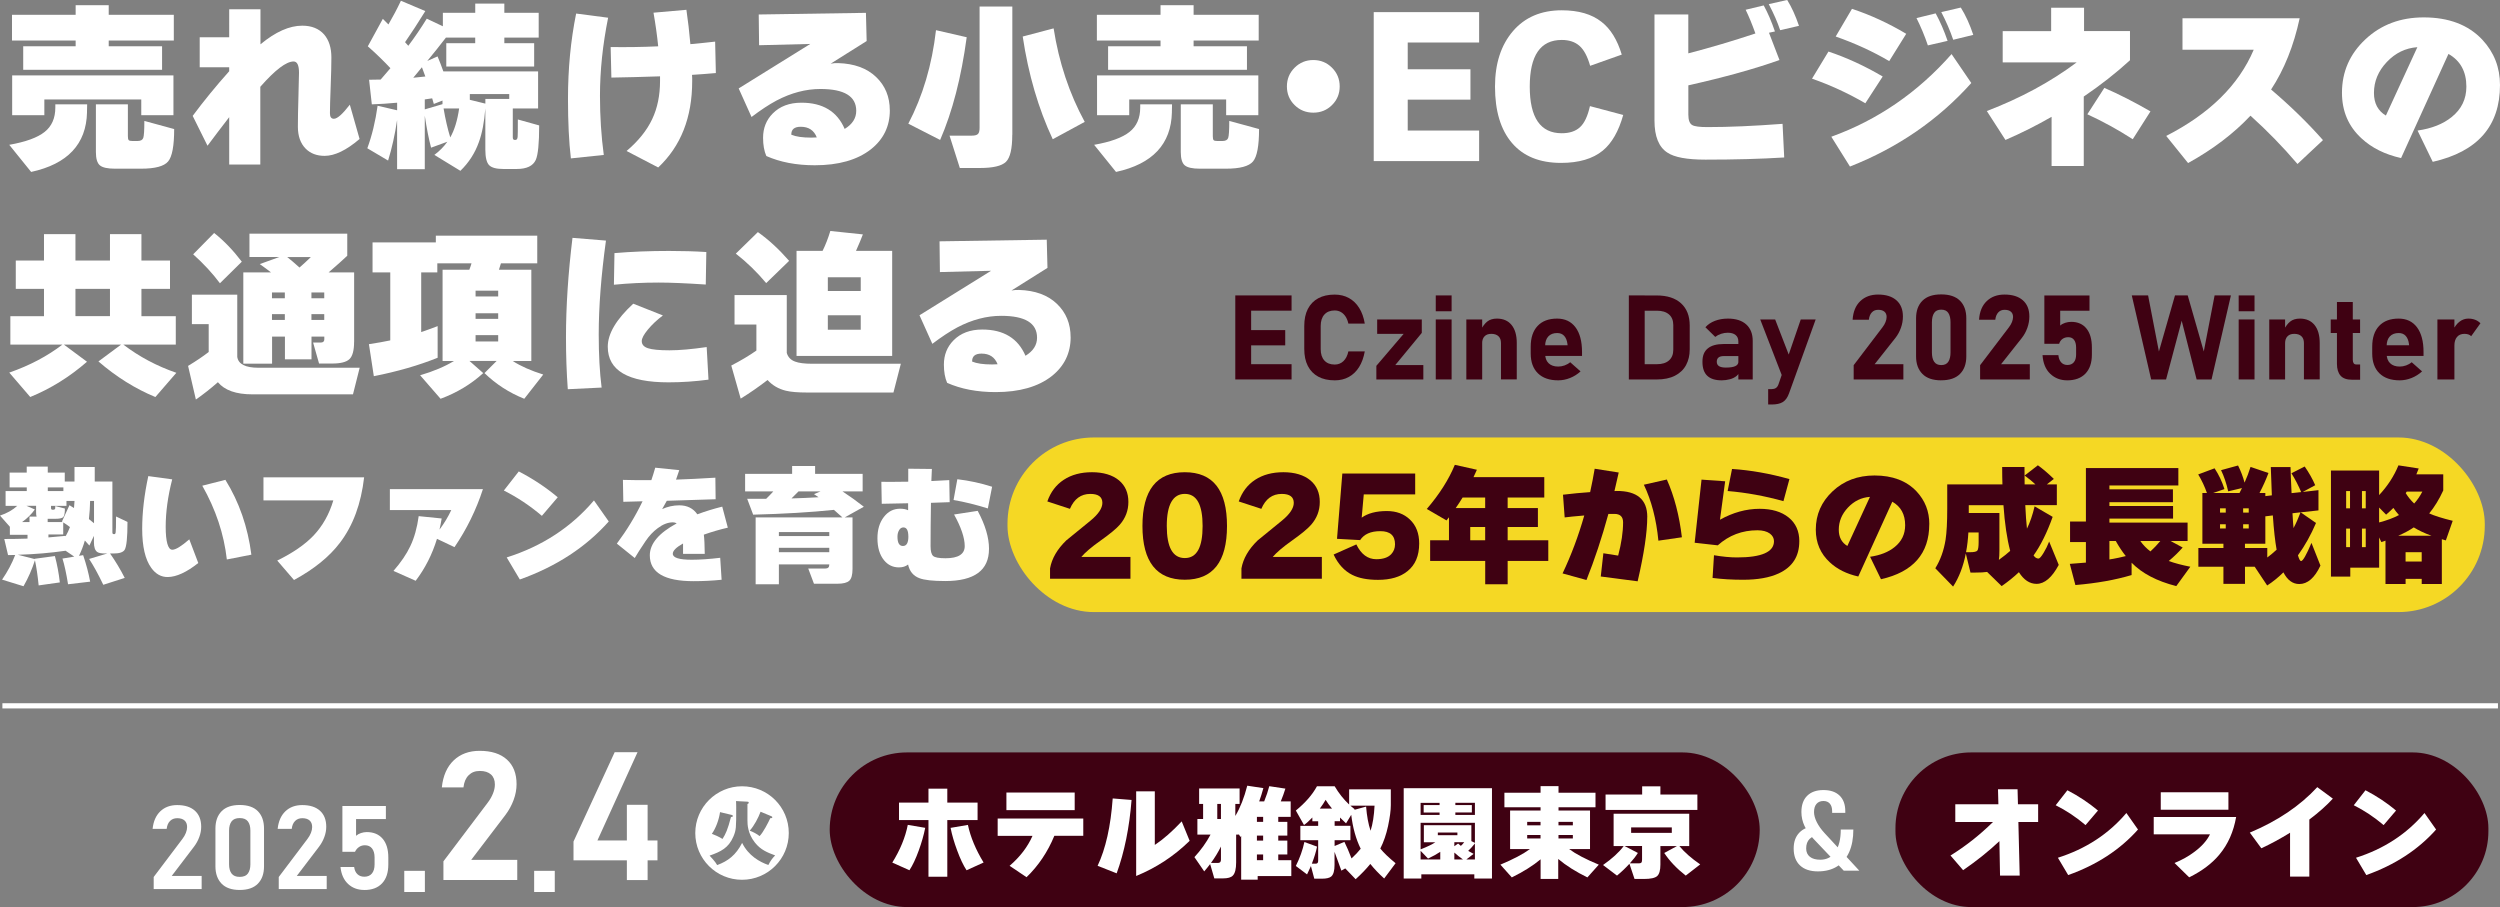 <?xml version="1.0" encoding="UTF-8"?>
<svg id="_レイヤー_1" data-name="レイヤー_1" xmlns="http://www.w3.org/2000/svg" width="760.45" height="275.92" version="1.1" viewBox="0 0 760.45 275.92">
  <rect x="0" y="0" width="760.45" height="275.92" fill="#808080" stroke="none"/>
  <!-- Generator: Adobe Illustrator 29.0.1, SVG Export Plug-In . SVG Version: 2.1.0 Build 192)  -->
  <defs>
    <style>
      .st0 {
        fill: #f5d824;
      }

      .st1 {
        fill: #fff;
      }

      .st2 {
        fill: none;
        stroke: #fff;
        stroke-miterlimit: 10;
        stroke-width: 1.58px;
      }

      .st3 {
        fill: #3f0112;
      }
    </style>
  </defs>
  <g>
    <path class="st1" d="M26.47,34.15c-.22,9.68-5.89,15.73-17,18.15l-6.66-8.25c4.99-.88,8.57-2.18,10.75-3.91,2.18-1.72,3.27-4.2,3.27-7.42v-.99h9.68l-.05,2.42ZM52.87,12.32h-19.8v1.76h16.23v7.15H7.06v-7.15h15.95v-1.76H3.65v-7.81h19.36V1.59h10.06v2.92h19.8v7.81ZM52.76,35.04h-9.79v-4.79H13.49v4.79H3.7v-12.1h49.06v12.1ZM52.98,39.27c0,5.1-.61,8.38-1.84,9.84-1.23,1.47-3.97,2.2-8.22,2.2h-7.98c-2.24,0-3.76-.34-4.56-1.02-.81-.68-1.21-2.03-1.21-4.04v-14.52h9.73v9.68c0,.62.08,1.03.25,1.21.17.18.54.27,1.13.27h1.54c.95,0,1.54-.31,1.76-.94.22-.62.33-2.35.33-5.17l9.08,2.48Z"/>
    <path class="st1" d="M109.36,42.29c-4,3.41-7.54,5.12-10.62,5.12-2.38,0-4.31-.73-5.77-2.2-1.58-1.61-2.36-3.83-2.36-6.65,0-2.24.05-5.32.17-9.24.11-3.92.17-6.33.17-7.21,0-2.27-.55-3.41-1.65-3.41-2.24,0-5.61,2.57-10.12,7.7v23.65h-9.46v-14.41c-2.6,3.37-4.8,6.27-6.6,8.69l-4.51-9.08c3.41-4.58,7.11-9.11,11.11-13.58v-1.21h-8.97v-9.13h8.97V2.81h9.51v10.67c4.55-3.78,8.78-5.67,12.71-5.67,2.86,0,5.08.9,6.66,2.69,1.47,1.72,2.2,4.05,2.2,6.98,0,2.13-.07,5.11-.22,8.94-.15,3.83-.22,6.52-.22,8.06,0,1.1.4,1.65,1.21,1.65,1.03,0,2.64-1.43,4.84-4.29l2.97,10.45Z"/>
    <path class="st1" d="M120.8,36.46c-.66,4.47-1.58,8.6-2.75,12.38l-6.32-3.74c1.43-3.89,2.47-8.2,3.13-12.93l5.94,1.38v-2.31c-2.71.26-5.28.42-7.7.5l-.83-7.48c.73,0,1.91-.02,3.52-.06.88-1.03,1.87-2.18,2.97-3.46-2.13-2.27-4.42-4.49-6.88-6.65l4.57-8.36,1.7,1.71c1.39-2.38,2.66-4.78,3.8-7.21l7.42,3.14c-2.2,3.56-4.25,6.71-6.16,9.46l.99,1.1c1.98-2.64,3.85-5.39,5.61-8.25l4.9,2.31V3.9h9.85V1.1h8.85v2.8h10.45v7.54h-10.45v1.71h9.07v7.09h-26.73v-7.09h8.8v-1.71h-8.91c-1.83,2.38-3.72,4.75-5.67,7.1l3.13-1.38c.66,1.58,1.25,3.1,1.76,4.56h28.82v11.27h-7.7v8.75c0,.55.18.82.55.82h.27c.4,0,.62-.33.66-.99.04-.26.06-2,.06-5.23l6.49,1.81c0,5.46-.35,8.96-1.04,10.5-.84,1.83-2.77,2.75-5.77,2.75h-4.12c-2.09,0-3.52-.38-4.29-1.15s-1.16-2.37-1.16-4.79v-12.48c-.33,4.18-.99,7.61-1.98,10.29-1.17,3.3-3.04,6.2-5.61,8.69l-7.92-4.84c1.58-1.17,2.9-2.51,3.96-4.01l-4.95,1.81c-.7-2.6-1.34-5.85-1.92-9.74v16.28h-8.42v-15.02ZM125.69,23.65c.81-.07,2.04-.2,3.69-.38-.22-.62-.57-1.56-1.04-2.81-.48.59-1.36,1.65-2.64,3.19ZM129.21,30.25v3.02l5.39-1.59v-1.1l-2.64,1.04-.5-1.71c-.51.07-1.26.18-2.25.33ZM134.93,33c.55,3.26,1.23,6.2,2.03,8.8,1.28-2.24,2.18-5.17,2.7-8.8h-4.73ZM142.91,30.36l4.73,1.16v-1.43h7.26v-1.48h-11.99v1.76Z"/>
    <path class="st1" d="M184.98,5.39c-1.65,8.21-2.48,16.13-2.48,23.76,0,6.31.39,12.3,1.16,17.98l-10.01,1.05c-.59-5.02-.88-11.06-.88-18.1,0-9.17.83-17.82,2.48-25.96l9.73,1.27ZM217.76,22.22c-2.46.22-4.88.4-7.26.55,0,.18.02.51.05.99v.94c0,11.04-3.45,19.78-10.34,26.24l-9.62-5.01c3.59-3.04,6.2-6.29,7.81-9.73,1.58-3.34,2.37-7.21,2.37-11.6v-1.38c-5.43.18-10.36.31-14.8.38l-.22-9.29c4.84.07,9.66,0,14.46-.22-.33-3.3-.81-6.71-1.43-10.23l10.01-.88c.48,3.23.88,6.71,1.21,10.45,2.79-.26,5.3-.51,7.53-.77l.22,9.57Z"/>
    <path class="st1" d="M270.67,33.55c0,4.88-1.93,8.84-5.78,11.88-4.14,3.23-9.83,4.84-17.05,4.84-5.61,0-10.52-.94-14.74-2.81-.66-1.5-.99-3.35-.99-5.55,0-2.93.97-5.39,2.92-7.37,2.16-2.2,5.08-3.3,8.75-3.3,6.49,0,10.87,2.66,13.15,7.98,2.35-1.43,3.52-3.26,3.52-5.5,0-4.44-3.63-6.65-10.89-6.65-4.44,0-8.89,1.17-13.37,3.52-2.27,1.21-4.8,2.88-7.59,5l-3.91-8.69,21.78-13.53-15.57.39-.11-9.35,32.61-.5.22,8.58-10.95,6.88c.81-.15,1.58-.2,2.31-.17,4.88.15,8.71,1.55,11.5,4.21,2.79,2.66,4.18,6.04,4.18,10.15ZM248.45,41.8c-.84-2.16-2.47-3.24-4.89-3.24-1.94,0-2.9.81-2.86,2.42,1.39.59,3.41.88,6.05.88.81,0,1.38-.02,1.71-.06Z"/>
    <path class="st1" d="M294.05,11.33c-1.65,12.25-4.35,22.66-8.08,31.24l-9.68-4.95c4.4-8.4,7.21-17.88,8.42-28.44l9.35,2.15ZM307.91,41.03c0,4.22-.64,6.95-1.92,8.2-1.28,1.25-3.92,1.87-7.92,1.87h-6.11l-3.13-9.84h6.77c.92,0,1.54-.17,1.87-.5s.5-.95.5-1.87V1.98h9.96v39.05ZM329.96,37.07l-9.74,5.28c-4.36-9.31-7.41-19.73-9.13-31.24l9.4-2.48c1.61,10.34,4.77,19.82,9.46,28.44Z"/>
    <path class="st1" d="M356.47,34.15c-.22,9.68-5.88,15.73-17,18.15l-6.66-8.25c4.99-.88,8.57-2.18,10.75-3.91,2.18-1.72,3.27-4.2,3.27-7.42v-.99h9.68l-.05,2.42ZM382.87,12.32h-19.8v1.76h16.23v7.15h-42.24v-7.15h15.95v-1.76h-19.36v-7.81h19.36V1.59h10.06v2.92h19.8v7.81ZM382.76,35.04h-9.79v-4.79h-29.48v4.79h-9.79v-12.1h49.06v12.1ZM382.98,39.27c0,5.1-.61,8.38-1.84,9.84-1.23,1.47-3.97,2.2-8.22,2.2h-7.97c-2.24,0-3.76-.34-4.57-1.02-.81-.68-1.21-2.03-1.21-4.04v-14.52h9.74v9.68c0,.62.08,1.03.25,1.21.16.18.54.27,1.13.27h1.54c.95,0,1.54-.31,1.76-.94.22-.62.33-2.35.33-5.17l9.08,2.48Z"/>
    <path class="st1" d="M407.51,26.29c0,2.24-.78,4.12-2.34,5.67s-3.46,2.31-5.69,2.31-4.13-.77-5.69-2.31c-1.56-1.54-2.34-3.43-2.34-5.67s.78-4.13,2.34-5.69c1.56-1.56,3.46-2.34,5.69-2.34s4.13.78,5.69,2.34c1.56,1.56,2.34,3.46,2.34,5.69Z"/>
    <path class="st1" d="M449.92,49h-32.06V3.69h32.06v9.24h-21.72v8.14h19.08v9.24h-19.08v9.4h21.72v9.29Z"/>
    <path class="st1" d="M493.75,34.98c-1.39,4.95-3.46,8.56-6.21,10.83-3.04,2.49-7.28,3.74-12.71,3.74-6.49,0-11.46-2.02-14.91-6.05s-5.17-9.75-5.17-17.16c0-7,1.82-12.62,5.45-16.86,3.63-4.23,8.58-6.35,14.85-6.35,5.1,0,9.13,1.17,12.1,3.52,2.75,2.13,4.8,5.45,6.16,9.96l-9.62,3.41c-.81-2.86-1.89-4.89-3.25-6.08-1.36-1.19-3.15-1.79-5.39-1.79-6.49,0-9.73,4.73-9.73,14.19s3.25,14.19,9.73,14.19c2.35,0,4.19-.6,5.53-1.82,1.34-1.21,2.36-3.35,3.05-6.43l10.12,2.69Z"/>
    <path class="st1" d="M542.7,47.9c-7.04.44-15.02.66-23.93.66-5.61,0-9.48-.71-11.6-2.15-2.6-1.69-3.91-4.93-3.91-9.73V4.4h10.29v11.83c6.78-1.76,13.58-3.78,20.41-6.05-.99-2.79-1.98-5.19-2.97-7.21l5.5-1.32c1.25,2.27,2.38,4.91,3.41,7.92l-1.81.39,3.19,8.3c-7.52,2.68-16.76,5.24-27.72,7.7v8.91c0,1.69.4,2.75,1.21,3.19.7.4,2.24.6,4.62.6,6.53,0,14.13-.33,22.83-.99l.5,10.23ZM547.21,7.86l-5.72,1.32c-.81-2.42-1.96-5.06-3.47-7.92l5.61-1.27c1.36,2.2,2.55,4.82,3.58,7.86Z"/>
    <path class="st1" d="M572.68,23.27l-5.28,8.14c-5.24-3.04-10.65-5.54-16.22-7.48l5-8.25c5.5,1.83,11,4.36,16.5,7.59ZM599.63,25.25c-10.01,11.18-22.31,19.65-36.91,25.41l-5.67-9.07c14.12-5.1,26.31-13.48,36.58-25.14l6,8.8ZM579.83,10.29l-5.17,8.3c-4.91-2.9-10.34-5.39-16.28-7.48l4.95-8.42c5.57,1.83,11.07,4.36,16.5,7.59ZM592.42,12.43l-6,1.38c-.95-2.82-2.11-5.59-3.46-8.31l5.83-1.43c1.36,2.49,2.57,5.28,3.63,8.36ZM600.23,10.61l-6.1,1.49c-.95-2.79-2.16-5.59-3.63-8.42l5.94-1.38c1.47,2.35,2.73,5.11,3.79,8.3Z"/>
    <path class="st1" d="M647.92,18.31c-4.25,3.89-8.95,7.57-14.08,11.06v21.12h-9.79v-14.96c-4.51,2.6-9.19,4.95-14.03,7.04l-5.67-8.8c10.27-3.92,19.38-8.85,27.33-14.79h-22.5v-9.52h14.74V2.36h10.01v7.1h13.97v8.85ZM654.13,33.88l-5.39,8.47c-4.51-2.9-9.11-5.43-13.81-7.59l5.17-8.03c4.47,1.94,9.15,4.33,14.03,7.15Z"/>
    <path class="st1" d="M706.6,42.62l-7.75,7.26c-4.47-5.24-9.24-10.14-14.3-14.69-5.1,5.43-11.42,10.23-18.98,14.41l-6.65-8.25c13.2-6.75,22.07-15.49,26.62-26.23h-21.67V5.56h35.64c-1.8,8.36-4.69,15.58-8.69,21.67,5.98,5.1,11.24,10.23,15.79,15.4Z"/>
    <path class="st1" d="M760.45,25.85c0,12.5-6.82,20.29-20.46,23.38l-4.62-9.52c4.33-.62,7.79-2,10.39-4.12,2.97-2.38,4.46-5.46,4.46-9.24,0-4.58-1.82-7.9-5.45-9.95l-14.41,31.68c-4.91-1.1-8.93-3.1-12.04-6-3.96-3.63-5.94-8.25-5.94-13.86,0-6.38,2.37-11.8,7.12-16.25,4.75-4.46,10.66-6.68,17.74-6.68,7.63,0,13.57,2.26,17.82,6.77,3.59,3.85,5.39,8.45,5.39,13.81ZM735.31,14.35c-3.59.26-6.69,1.76-9.29,4.51s-3.91,5.89-3.91,9.41c0,3.15,1.21,5.44,3.63,6.88l9.57-20.79Z"/>
    <path class="st1" d="M26.47,110.03c-5.32,4.62-11.07,8.2-17.27,10.73l-6.38-7.42c6.2-2.16,11.59-5.01,16.17-8.52H3.15v-8.64h10.23v-8.31H4.8v-8.63h8.58v-8.03h9.57v8.03h10.5v-8.03h9.57v8.03h8.69v8.63h-8.69v8.31h10.45v8.64h-15.95c4.8,3.67,10.18,6.53,16.12,8.58l-6.38,7.37c-6.12-2.53-11.9-6.14-17.32-10.83l6.88-5.11h-17.38l7.04,5.22ZM22.95,96.17h10.5v-8.31h-10.5v8.31Z"/>
    <path class="st1" d="M66.29,116.25c-2.2,1.94-4.44,3.7-6.71,5.28l-2.37-10.23c2.49-1.5,4.58-2.92,6.27-4.23v-8.47h-5.11v-8.96h13.8v18.92c.33,2.2,2.48,3.3,6.44,3.3h30.8l-2.04,8.09h-30.64c-4.91,0-8.4-1.23-10.45-3.69ZM73.55,79.61l-6.65,6.55c-2.27-3.04-4.99-5.98-8.14-8.8l6.38-6.49c2.97,2.35,5.78,5.26,8.42,8.74ZM107.71,103.98c0,2.6-.47,4.35-1.4,5.25-.93.9-2.69,1.35-5.25,1.35h-4.01l-1.81-6.38h2.31c.73,0,1.1-.33,1.1-.99v-.83h-3.9v6.93h-8.08v-6.93h-3.91v8.25h-8.75v-27.77h8.42c-.88-.7-2.02-1.54-3.41-2.53l5.94-2.15h-9.08v-7.1h29.75v6.71c-1.1,1.06-2.99,2.75-5.66,5.06h7.75v21.12ZM86.64,90.73v-1.76h-3.91v1.76h3.91ZM86.64,97.32v-1.76h-3.91v1.76h3.91ZM87.36,78.19c.99.77,2.24,1.83,3.74,3.19,1.1-.95,2.25-2.02,3.46-3.19h-7.21ZM98.63,90.73v-1.76h-3.9v1.76h3.9ZM98.63,97.32v-1.76h-3.9v1.76h3.9Z"/>
    <path class="st1" d="M152.37,80.11c-.11.44-.31,1.08-.6,1.93h9.85v27.77h-5.67c2.46,1.58,5.56,2.95,9.29,4.12l-5.77,7.37c-4.58-1.83-8.62-4.44-12.1-7.81l3.69-3.69h-8.25l4.18,3.69c-3.7,3.37-8.03,5.98-12.98,7.81l-6.22-7.15c4.11-1.21,7.54-2.66,10.29-4.34h-3.46v-27.77h8.14c.26-.66.48-1.3.66-1.93h-10.4v2.75h-4.9v18.15c1.43-.48,3.1-1.08,5-1.81v9.62c-5.72,2.31-12.19,4.18-19.41,5.61l-1.49-9.74c2.46-.37,4.62-.75,6.49-1.15v-20.68h-5.39v-9.13h19.25v-2.04h30.85v8.42h-11.06ZM151.54,90.17v-1.76h-6.88v1.76h6.88ZM151.54,97v-1.71h-6.88v1.71h6.88ZM151.54,103.87v-1.93h-6.88v1.93h6.88Z"/>
    <path class="st1" d="M184.32,73.18c-1.47,10.67-2.2,20.18-2.2,28.54,0,6.16.29,11.55.88,16.17l-10.29.5c-.37-5.06-.55-10.32-.55-15.79,0-9.31.66-19.4,1.98-30.25l10.17.83ZM215.51,115.48c-4.11.55-8.16.82-12.16.82-12.32,0-18.48-3.61-18.48-10.83,0-3.96,2.58-8.32,7.75-13.09l9.02,3.57c-1.8,1.36-3.32,2.79-4.56,4.29-1.25,1.5-1.87,2.68-1.87,3.52,0,1.03.63,1.75,1.9,2.17,1.27.42,3.44.63,6.52.63s6.75-.33,11.33-.99l.55,9.9ZM214.85,76.65l-.17,9.9c-6.01-.4-10.78-.6-14.3-.6-4.66,0-9.21.22-13.64.66l.17-9.62c5.21-.44,10.74-.66,16.61-.66,4.07,0,7.85.11,11.33.33Z"/>
    <path class="st1" d="M233.49,115.58c-2.71,2.09-5.44,3.98-8.19,5.67l-2.86-10.06c2.9-1.5,5.45-3.02,7.64-4.56v-7.92h-6.65v-8.96h15.89v17.6c.37,1.28,1.21,2.16,2.53,2.64,1.14.44,2.88.66,5.22.66h26.95l-2.25,8.75h-26.24c-2.82,0-4.99-.18-6.49-.55-2.24-.55-4.09-1.63-5.56-3.25ZM240.04,79.34l-6.98,6.77c-2.82-3.37-5.9-6.36-9.24-8.96l6.71-6.55c3.23,2.27,6.4,5.19,9.51,8.75ZM271.39,108.27h-29.1v-31.96h7.92c.88-1.76,1.67-3.78,2.36-6.05l9.9,1.04c-.48,1.28-1.17,2.95-2.09,5h11v31.96ZM261.82,88.52v-4.18h-10.01v4.18h10.01ZM261.82,100.29v-4.4h-10.01v4.4h10.01Z"/>
    <path class="st1" d="M325.67,102.55c0,4.88-1.93,8.84-5.78,11.88-4.14,3.23-9.83,4.84-17.05,4.84-5.61,0-10.52-.94-14.74-2.81-.66-1.5-.99-3.35-.99-5.55,0-2.93.97-5.39,2.92-7.37,2.16-2.2,5.08-3.3,8.75-3.3,6.49,0,10.87,2.66,13.15,7.98,2.35-1.43,3.52-3.26,3.52-5.5,0-4.44-3.63-6.65-10.89-6.65-4.44,0-8.89,1.17-13.37,3.52-2.27,1.21-4.8,2.88-7.59,5l-3.91-8.69,21.78-13.53-15.57.39-.11-9.35,32.61-.5.22,8.58-10.95,6.88c.81-.15,1.58-.2,2.31-.17,4.88.15,8.71,1.55,11.5,4.21,2.79,2.66,4.18,6.04,4.18,10.15ZM303.45,110.8c-.84-2.16-2.47-3.24-4.89-3.24-1.94,0-2.9.81-2.86,2.42,1.39.59,3.41.88,6.05.88.81,0,1.38-.02,1.71-.06Z"/>
  </g>
  <g>
    <path class="st3" d="M375.75,115.42v-25.56h4.82v25.56h-4.82ZM377.49,94.5v-4.64h15.38v4.64h-15.38ZM377.49,105.05v-4.64h13.45v4.64h-13.45ZM377.49,115.42v-4.64h15.38v4.64h-15.38Z"/>
    <path class="st3" d="M405.98,115.69c-1.96,0-3.62-.37-5-1.12s-2.43-1.83-3.16-3.25-1.09-3.14-1.09-5.16v-7.01c0-2.03.36-3.75,1.09-5.17s1.78-2.5,3.16-3.25,3.04-1.12,5-1.12c1.62,0,3.06.35,4.32,1.04s2.3,1.69,3.13,3.01,1.4,2.91,1.71,4.78h-4.99c-.19-.86-.48-1.58-.87-2.17s-.87-1.05-1.42-1.36-1.18-.47-1.87-.47c-1.35,0-2.39.41-3.14,1.24s-1.12,1.99-1.12,3.49v7.01c0,1.5.37,2.66,1.12,3.48s1.79,1.23,3.14,1.23c1.05,0,1.95-.35,2.67-1.05s1.22-1.68,1.49-2.96h4.99c-.33,1.86-.91,3.45-1.73,4.77s-1.87,2.32-3.12,3.01-2.69,1.04-4.31,1.04Z"/>
    <path class="st3" d="M432.48,97.18v4.08l-8.07,9.79h8.54v4.38h-14.29v-4.15l8.3-9.72h-8.05v-4.38h13.57Z"/>
    <path class="st3" d="M436.73,94.68v-4.82h4.82v4.82h-4.82ZM436.73,115.42v-18.25h4.82v18.25h-4.82Z"/>
    <path class="st3" d="M446.03,115.42v-18.25h4.82v18.25h-4.82ZM456.57,115.42v-11.06c0-.9-.25-1.6-.76-2.08s-1.23-.73-2.17-.73-1.58.25-2.07.75-.73,1.2-.73,2.1l-.37-4.04c.53-1.1,1.17-1.95,1.92-2.55s1.74-.9,2.94-.9c1.92,0,3.41.65,4.46,1.94s1.58,3.13,1.58,5.49v11.07h-4.82Z"/>
    <path class="st3" d="M473.96,115.69c-2.65,0-4.7-.71-6.16-2.14s-2.19-3.44-2.19-6.04v-2.06c0-2.72.7-4.82,2.1-6.31s3.38-2.23,5.93-2.23c2.41,0,4.28.89,5.6,2.66s1.98,4.27,1.98,7.5v1.2h-12.48v-3.25h8.09l-.05-.42c-.13-1.04-.46-1.85-.98-2.43s-1.24-.87-2.14-.87c-1.16,0-2.06.35-2.7,1.04s-.96,1.67-.96,2.94v2.32c0,1.24.35,2.2,1.05,2.88s1.67,1.02,2.93,1.02c.64,0,1.28-.11,1.92-.34s1.21-.55,1.72-.98l3.15,2.79c-.95.87-2.02,1.54-3.2,2.01s-2.38.71-3.59.71Z"/>
    <path class="st3" d="M495.46,115.42v-25.56h4.82v25.56h-4.82ZM497.88,115.42v-4.64h6.13c1.58,0,2.81-.38,3.67-1.15s1.3-1.84,1.3-3.23v-7.52c0-1.39-.43-2.47-1.3-3.23s-2.09-1.14-3.67-1.14h-6.13v-4.64h6.03c3.21,0,5.69.8,7.44,2.4s2.63,3.85,2.63,6.76v7.24c0,1.82-.38,3.41-1.12,4.79s-1.87,2.45-3.37,3.22-3.36,1.15-5.6,1.15h-6.01Z"/>
    <path class="st3" d="M523.69,115.69c-1.95,0-3.4-.46-4.38-1.39s-1.46-2.34-1.46-4.25.54-3.17,1.63-4.07,2.71-1.34,4.88-1.34h4.57l.25,3.67h-4.8c-.73,0-1.27.14-1.63.43s-.54.72-.54,1.31.23,1.04.69,1.33,1.15.43,2.07.43c1.28,0,2.23-.15,2.87-.44s.95-.75.95-1.37l.37,2.65c-.07.69-.38,1.26-.93,1.71s-1.23.79-2.03,1-1.63.33-2.49.33ZM528.77,115.42v-11.57c0-.84-.28-1.49-.84-1.95s-1.36-.69-2.39-.69c-.68,0-1.35.11-2.02.33s-1.26.53-1.78.94l-2.99-2.94c.73-.83,1.69-1.48,2.88-1.94s2.52-.69,3.97-.69c2.4,0,4.26.59,5.57,1.78s1.97,2.85,1.97,5.01v11.72h-4.38Z"/>
    <path class="st3" d="M543.06,116.92l-7.63-19.74h4.54l6.13,15.86-3.04,3.88ZM547.75,97.18h4.54l-8.12,22.52c-.46,1.25-1.09,2.12-1.9,2.61s-1.93.73-3.36.73h-1.07v-4.68h1.07c.5,0,.93-.11,1.27-.33s.61-.6.8-1.12l6.77-19.72Z"/>
    <path class="st3" d="M563.85,115.42v-4.34l8.77-11.53c.4-.52.71-1.05.92-1.59s.33-1.05.33-1.52v-.04c0-.69-.22-1.22-.67-1.6s-1.08-.56-1.9-.56-1.43.26-1.92.78-.8,1.26-.91,2.22v.02h-4.94v-.02c.16-2.43.94-4.31,2.33-5.64s3.19-2,5.41-2c2.4,0,4.26.58,5.58,1.74s1.98,2.8,1.98,4.92v.02c0,1.16-.2,2.31-.61,3.45s-.97,2.18-1.7,3.1l-6.29,7.95h8.74v4.64h-15.12Z"/>
    <path class="st3" d="M590.48,115.69c-2.54,0-4.45-.65-5.73-1.96s-1.92-3.07-1.92-5.3v-11.62c0-2.26.64-4.04,1.93-5.33s3.19-1.93,5.71-1.93,4.44.64,5.72,1.92,1.92,3.06,1.92,5.33v11.62c0,2.26-.64,4.04-1.93,5.33s-3.19,1.93-5.71,1.93ZM590.48,111.05c1.01,0,1.73-.34,2.17-1.03s.66-1.63.66-2.82v-9.16c0-1.21-.22-2.15-.66-2.83s-1.16-1.02-2.17-1.02-1.72.34-2.16,1.02-.67,1.62-.67,2.83v9.16c0,1.2.22,2.14.67,2.82s1.17,1.03,2.16,1.03Z"/>
    <path class="st3" d="M602.31,115.42v-4.34l8.77-11.53c.4-.52.71-1.05.92-1.59s.33-1.05.33-1.52v-.04c0-.69-.22-1.22-.67-1.6s-1.08-.56-1.9-.56-1.43.26-1.92.78-.8,1.26-.91,2.22v.02h-4.94v-.02c.16-2.43.94-4.31,2.33-5.64s3.19-2,5.41-2c2.4,0,4.26.58,5.58,1.74s1.98,2.8,1.98,4.92v.02c0,1.16-.2,2.31-.61,3.45s-.97,2.18-1.7,3.1l-6.29,7.95h8.74v4.64h-15.12Z"/>
    <path class="st3" d="M628.79,115.69c-2.05,0-3.77-.67-5.16-2s-2.17-3.22-2.33-5.64v-.02h4.82v.02c.09.94.38,1.67.86,2.19s1.11.78,1.88.78c.84,0,1.5-.28,1.96-.83s.69-1.33.69-2.33v-2.14c0-1.01-.21-1.78-.62-2.33s-1-.82-1.76-.82c-.69,0-1.28.18-1.77.53s-.82.84-1.01,1.48h-4.5v-14.7h13.73v4.64h-8.91v4.52c.38-.36.88-.64,1.5-.84s1.25-.3,1.85-.3c2,0,3.55.68,4.65,2.05s1.64,3.29,1.64,5.77v2.14c0,2.5-.66,4.43-1.97,5.79s-3.17,2.05-5.57,2.05Z"/>
    <path class="st3" d="M656.7,106.91l4.89-17.05h3.87l4.89,17.05,3.29-17.05h4.96l-5.89,25.56h-4.54l-4.54-17.86-4.75,17.86h-4.54l-5.89-25.56h4.96l3.29,17.05Z"/>
    <path class="st3" d="M680.96,94.68v-4.82h4.82v4.82h-4.82ZM680.96,115.42v-18.25h4.82v18.25h-4.82Z"/>
    <path class="st3" d="M690.26,115.42v-18.25h4.82v18.25h-4.82ZM700.81,115.42v-11.06c0-.9-.25-1.6-.76-2.08s-1.23-.73-2.17-.73-1.58.25-2.07.75-.73,1.2-.73,2.1l-.37-4.04c.53-1.1,1.17-1.95,1.92-2.55s1.74-.9,2.94-.9c1.92,0,3.41.65,4.46,1.94s1.58,3.13,1.58,5.49v11.07h-4.82Z"/>
    <path class="st3" d="M708.96,101.29v-4.11h8.93v4.11h-8.93ZM715.47,115.51c-1.63,0-2.81-.42-3.53-1.25s-1.09-2.03-1.09-3.59v-18.81h4.82v17.61c0,.43.09.77.26,1.02s.43.37.77.37h1.2v4.64h-2.43Z"/>
    <path class="st3" d="M729.93,115.69c-2.65,0-4.7-.71-6.16-2.14s-2.19-3.44-2.19-6.04v-2.06c0-2.72.7-4.82,2.1-6.31s3.38-2.23,5.93-2.23c2.41,0,4.28.89,5.6,2.66s1.98,4.27,1.98,7.5v1.2h-12.48v-3.25h8.09l-.05-.42c-.13-1.04-.46-1.85-.98-2.43s-1.24-.87-2.14-.87c-1.16,0-2.06.35-2.7,1.04s-.96,1.67-.96,2.94v2.32c0,1.24.35,2.2,1.05,2.88s1.67,1.02,2.93,1.02c.64,0,1.28-.11,1.92-.34s1.21-.55,1.72-.98l3.15,2.79c-.95.87-2.02,1.54-3.2,2.01s-2.38.71-3.59.71Z"/>
    <path class="st3" d="M741.41,115.42v-18.25h5.17v18.25h-5.17ZM751.68,102.26c-.22-.23-.51-.41-.85-.53s-.74-.18-1.19-.18c-.97,0-1.73.31-2.26.94s-.8,1.5-.8,2.61l-.37-4.75c.5-1.08,1.16-1.92,1.96-2.53s1.68-.91,2.65-.91c.76,0,1.45.12,2.07.36s1.15.59,1.61,1.06l-2.81,3.92Z"/>
  </g>
  <line class="st2" x1=".73" y1="214.7" x2="759.83" y2="214.7"/>
  <g>
    <path class="st1" d="M46.75,270.45v-3.69l8.74-11.58c.45-.59.8-1.2,1.05-1.83.25-.62.37-1.22.37-1.77v-.04c0-.85-.26-1.5-.77-1.96-.52-.46-1.25-.7-2.2-.7s-1.64.28-2.21.84-.91,1.36-1.03,2.39v.02h-4.28v-.02c.24-2.29,1.03-4.07,2.35-5.33,1.32-1.26,3.03-1.89,5.13-1.89,2.32,0,4.11.57,5.39,1.72,1.27,1.15,1.91,2.77,1.91,4.87v.02c0,1.02-.19,2.06-.58,3.11s-.92,2.03-1.61,2.94l-6.78,8.9h9.11v3.98h-14.6Z"/>
    <path class="st1" d="M72.92,270.71c-2.46,0-4.3-.65-5.54-1.94-1.23-1.29-1.85-3.04-1.85-5.24v-11.49c0-2.24.62-3.99,1.87-5.27,1.25-1.28,3.09-1.91,5.52-1.91s4.29.63,5.53,1.9c1.24,1.27,1.86,3.03,1.86,5.28v11.49c0,2.24-.62,3.99-1.87,5.27-1.25,1.28-3.09,1.91-5.52,1.91ZM72.92,266.73c1.15,0,1.97-.34,2.48-1.02.5-.68.76-1.61.76-2.79v-10.27c0-1.19-.25-2.13-.76-2.8-.5-.67-1.33-1.01-2.48-1.01s-1.97.34-2.48,1.01c-.5.67-.76,1.61-.76,2.8v10.27c0,1.18.25,2.11.76,2.79.5.68,1.33,1.02,2.48,1.02Z"/>
    <path class="st1" d="M84.79,270.45v-3.69l8.74-11.58c.45-.59.8-1.2,1.05-1.83.25-.62.37-1.22.37-1.77v-.04c0-.85-.26-1.5-.77-1.96-.52-.46-1.25-.7-2.2-.7s-1.64.28-2.21.84-.91,1.36-1.03,2.39v.02h-4.28v-.02c.24-2.29,1.03-4.07,2.35-5.33,1.32-1.26,3.03-1.89,5.13-1.89,2.32,0,4.11.57,5.39,1.72,1.27,1.15,1.91,2.77,1.91,4.87v.02c0,1.02-.19,2.06-.58,3.11s-.92,2.03-1.61,2.94l-6.78,8.9h9.11v3.98h-14.6Z"/>
    <path class="st1" d="M110.8,270.71c-1.97,0-3.61-.61-4.91-1.82-1.3-1.21-2.08-2.92-2.32-5.14v-.02h4.16v.02c.12.93.45,1.65.99,2.16.54.52,1.25.77,2.12.77.99,0,1.75-.33,2.29-.98.54-.65.81-1.57.81-2.75v-2.12c0-1.18-.26-2.1-.77-2.75-.52-.65-1.24-.97-2.18-.97-.65,0-1.24.17-1.76.52-.53.35-.94.83-1.24,1.46h-3.84v-13.92h13.23v3.98h-9.07v5.08c.41-.36.9-.64,1.48-.83s1.16-.3,1.76-.3c2.09,0,3.7.68,4.85,2.03,1.15,1.35,1.72,3.25,1.72,5.71v2.12c0,2.47-.63,4.38-1.9,5.73-1.27,1.35-3.06,2.03-5.38,2.03Z"/>
    <path class="st1" d="M129.24,264.89v6.44h-6.27v-6.44h6.27Z"/>
    <path class="st1" d="M134.88,267.67v-5.67l13.45-17.81c.7-.91,1.23-1.85,1.62-2.81s.58-1.87.58-2.73v-.05c0-1.3-.4-2.31-1.19-3.02-.79-.71-1.92-1.07-3.38-1.07s-2.52.43-3.4,1.3-1.4,2.09-1.58,3.68v.03h-6.58v-.03c.37-3.53,1.58-6.26,3.61-8.2,2.03-1.93,4.66-2.9,7.89-2.9,3.57,0,6.33.88,8.29,2.65,1.96,1.77,2.94,4.26,2.94,7.49v.03c0,1.57-.3,3.17-.9,4.79-.6,1.62-1.42,3.13-2.47,4.52l-10.43,13.69h14.01v6.12h-22.47Z"/>
    <path class="st1" d="M168.75,264.89v6.44h-6.27v-6.44h6.27Z"/>
    <path class="st1" d="M174.45,261.7v-5.72l12.52-27.17h6.95l-12.2,26.85h18.27v6.04h-25.54ZM190.68,267.69v-22.89h6.31v22.89h-6.31Z"/>
    <path class="st1" d="M239.93,253.39c0,7.86-6.36,14.22-14.22,14.22s-14.22-6.36-14.22-14.22,6.42-14.22,14.22-14.22,14.22,6.27,14.22,14.22ZM223.88,243.67c.03.3.06.96.06,2.01,0,6.21,0,6.75-.87,8.82-1.47,3.42-3.78,4.56-7.23,5.76.36.39,1.77,1.86,2.31,2.88,3.27-1.2,5.7-3.03,7.59-6.75,1.92,3.9,5.37,5.82,7.98,6.72.66-1.29,1.23-2.07,2.07-2.91-2.4-.9-4.41-1.68-6.18-3.93-2.19-2.79-2.25-5.49-2.25-6.75v-4.95c.21-.06.39-.18.39-.42,0-.27-.27-.3-.39-.3l-3.48-.18ZM219.02,247.03c-.33,2.34-1.29,4.92-2.49,6.6.57.18,2.4.99,3.24,1.56.99-1.56,1.56-2.79,2.58-6.66.36-.03.57-.09.57-.3,0-.24-.21-.33-.39-.36l-3.51-.84ZM231.35,246.91c-.69,1.86-1.92,4.23-3.3,5.76,1.08.42,2.13.96,3,1.65,1.11-1.11,2.7-4.23,3.24-5.43.42-.03.63-.03.63-.3,0-.18-.21-.27-.33-.33l-3.24-1.35Z"/>
  </g>
  <rect class="st3" x="252.38" y="228.87" width="282.89" height="47.04" rx="23.52" ry="23.52"/>
  <g>
    <path class="st1" d="M281.43,251.82c-.43,2.19-1.09,4.47-1.95,6.85-.91,2.52-1.86,4.54-2.85,6.04l-5.21-2.33c2.4-3.86,3.97-7.69,4.71-11.47l5.3.9ZM297.36,249.44h-9.21v17.24h-5.73v-17.24h-8.96v-5.3h8.96v-4.25h5.73v4.25h9.21v5.3ZM299.19,262.36l-5.18,2.36c-.99-1.51-1.95-3.53-2.88-6.08-.89-2.38-1.55-4.65-1.98-6.82l5.27-.9c.79,3.7,2.38,7.51,4.77,11.44Z"/>
    <path class="st1" d="M329.51,254.24h-8.8c-2.03,4.92-4.85,9.11-8.46,12.59l-5.15-3.47c3.14-2.69,5.47-5.72,6.97-9.11h-10.6v-5.27h26.04v5.27ZM326.9,246.43h-20.77v-5.36h20.77v5.36Z"/>
    <path class="st1" d="M344.2,243.33c-.66,8.39-2.17,15.83-4.53,22.32l-5.8-2.29c2.46-5.21,3.99-12.04,4.59-20.49l5.74.46ZM361.87,255.76c-4.73,4.63-10.16,8.2-16.27,10.7v-25.76h5.67v16.31c2.58-1.71,5.31-4.1,8.18-7.16l2.42,5.92Z"/>
    <path class="st1" d="M368.1,262.83c-.56.74-1.16,1.49-1.8,2.23l-2.98-4.34c1.96-2.13,3.6-4.41,4.9-6.85h-4v-4.74h1.74v-4.59h-1.21v-4.71h12.31v4.71h-1.3v3.66c1.49-2.5,2.7-5.57,3.63-9.21l4.9.74c-.39,1.45-.82,2.79-1.27,4.03h1.52c.66-1.63,1.18-3.17,1.55-4.62l4.9.74c-.37,1.22-.84,2.51-1.4,3.88h3.01v4.71h-3.78v1.52h2.76v4.18h-2.76v1.52h2.76v4.22h-2.76v1.74h3.97v4.84h-10.23v1.08h-5.02v-13.33l-.22.37-.5-.87v.12h-.81v8.46c0,1.98-.33,3.32-.99,4-.54.58-1.53.87-2.98.87h-2.67l-1.27-4.37ZM371.39,257.5c-.85,1.72-1.86,3.38-3.04,4.99h2.14c.6,0,.9-.33.9-.99v-4ZM371.39,249.13v-4.59h-1.12v4.59h1.12ZM382.33,248.47v1.52h1.89v-1.52h-1.89ZM384.22,255.7v-1.52h-1.89v1.52h1.89ZM384.22,261.65v-1.74h-1.89v1.74h1.89Z"/>
    <path class="st1" d="M400.62,257.53c-.33,1.61-.86,3.34-1.58,5.18h1.21c.47,0,.71-.29.71-.87v-6.26h-5.42v-4.37h5.42v-1.4h-1.77v-1.15c-.89.95-1.74,1.72-2.54,2.29l-2.48-4.4c2.91-2.38,5.05-4.84,6.42-7.38h5.39c1.26,2.13,2.73,3.98,4.4,5.55v-4.62h12.68v4.77c0,1.61-.28,3.74-.84,6.39-.54,2.52-1.32,4.81-2.36,6.85,1.03,1.28,2.58,2.77,4.65,4.46l-3.47,4.65c-1.63-1.47-3.04-2.95-4.22-4.43-1.22,1.51-2.71,3.06-4.46,4.65l-3.16-3.29-1.18.68c-.46-1.3-1.15-3.21-2.08-5.73v4c0,1.76-.33,2.92-.99,3.5-.52.45-1.47.68-2.85.68h-2.32l-1.02-3.84c-.31.72-.7,1.57-1.18,2.54l-3.41-2.57c1.22-2.46,2.09-4.89,2.6-7.29l3.84,1.4ZM401.46,245.96h3.72c-.83-.99-1.48-1.88-1.95-2.67-.5.87-1.08,1.76-1.77,2.67ZM410.76,255.57h-4.8v1.77l2.98-1.27c.68,1.38,1.41,3.07,2.17,5.05,1.1-1.01,2.03-1.99,2.79-2.95-1.45-2.93-2.41-6.38-2.88-10.32l-1.58,2.6c-.62-.56-1.23-1.15-1.83-1.77v1.12h-1.64v1.4h4.8v4.37ZM412.06,246.15l-.12.19,3.6-.99c.23,2.89.68,5.34,1.36,7.35.66-2.03,1.06-4.57,1.21-7.63h-7.35c.39.35.83.71,1.3,1.08Z"/>
    <path class="st1" d="M453.82,267.23h-5.36v-1.27h-16.12v1.27h-5.36v-27.47h26.85v27.47ZM432.12,247.89h5.77v-.74h-4.84v-2.26h4.84v-.68h-5.77v3.69ZM432.12,258.36c2.11-.83,3.61-1.55,4.49-2.17h-3.5v-5.18h14.45v4.84l1.08.53v-6.11h-16.52v8.09ZM438.1,259.11c-1.05.7-2.29,1.38-3.72,2.05l-2.26-2.36v2.63h5.98v-2.32ZM443.31,254.05v-.81h-5.95v.81h5.95ZM442.38,256.19v1.21l1.15-.81c.19.17.47.4.84.71.43-.41.78-.79,1.02-1.12h-3.01ZM442.38,259.33v2.11h2.63c-.93-.66-1.81-1.36-2.63-2.11ZM442.69,244.2v.68h5.02v2.26h-5.02v.74h5.95v-3.69h-5.95ZM448.24,259.73l-2.2,1.7h2.6v-4.87c-.66.85-1.34,1.6-2.05,2.26.37.23.92.53,1.64.9Z"/>
    <path class="st1" d="M468.6,261.4c-2.29,1.92-5.21,3.75-8.74,5.49l-3.47-3.88c3.95-1.65,6.94-3.23,8.99-4.74h-6.04v-11.72h9.27v-.99h-11v-4.43h11v-2.01h5.46v2.01h11.25v4.43h-11.25v.99h9.58v11.72h-6.35c2.02,1.51,5.03,3.09,9.02,4.74l-3.47,3.88c-3.55-1.74-6.51-3.61-8.87-5.61v6.08h-5.36v-5.95ZM468.6,251.05v-1.05h-4.06v1.05h4.06ZM468.6,255.05v-1.05h-4.06v1.05h4.06ZM478.43,251.05v-1.05h-4.37v1.05h4.37ZM478.43,255.05v-1.05h-4.37v1.05h4.37Z"/>
    <path class="st1" d="M495.64,262.74c-1.16,1.28-2.42,2.48-3.78,3.6l-4.25-3.22c2.77-1.94,4.87-3.86,6.29-5.77h-3.07v-9.83h23v9.83h-3.01c1.57,1.9,3.69,3.76,6.35,5.58l-4.4,3.41c-2.73-2.13-4.91-4.42-6.54-6.88l3.88-2.11h-5.05v5.64c0,1.74-.33,2.9-.98,3.49-.65.59-1.99.88-4.01.88h-2.88l-1.55-4.62ZM516.31,246.37h-27.93v-4.68h11.13v-2.51h5.55v2.51h11.25v4.68ZM498.21,259.45c-.62.99-1.44,2.05-2.45,3.16h2.73c.43,0,.71-.1.84-.31.1-.14.15-.43.15-.87v-4.09h-5.33l4.06,2.11ZM508.53,253.34v-1.67h-12.37v1.67h12.37Z"/>
  </g>
  <rect class="st3" x="576.56" y="228.87" width="180.36" height="47.04" rx="23.04" ry="23.04"/>
  <g>
    <path class="st1" d="M619.96,250.03h-6.01l.4,16.31h-5.98l-.19-10.48c-3.25,3.06-6.92,6-11.04,8.83l-3.84-4.46c4.63-2.87,8.94-6.27,12.93-10.2h-11.47v-5.39h13.11l-.12-4.56h5.95l.12,4.56h6.14v5.39Z"/>
    <path class="st1" d="M638.16,246.55l-3.78,4.43c-2.87-2.44-5.9-4.45-9.08-6.04l3.56-4.56c3.39,1.76,6.49,3.81,9.3,6.17ZM650.34,252.32c-5.46,6.14-12.54,10.76-21.24,13.86l-3.13-5.27c8.47-2.69,15.42-7.22,20.83-13.61l3.53,5.02Z"/>
    <path class="st1" d="M680.19,248.51c-.79,4.49-2.47,8.28-5.05,11.38-2.27,2.75-5.35,5.07-9.24,6.98l-4.46-4.37c2.27-.91,4.33-2.07,6.17-3.47,2.17-1.63,3.71-3.38,4.62-5.24h-17.11v-5.27h25.08ZM677.84,246.3h-20.58v-5.3h20.58v5.3Z"/>
    <path class="st1" d="M709.61,242.93c-1.94,2.11-4.33,4.23-7.16,6.36v17.36h-5.86v-13.36c-2.96,1.84-5.87,3.42-8.74,4.74l-3.5-4.77c8.43-3.53,15.27-8.14,20.52-13.83l4.74,3.5Z"/>
    <path class="st1" d="M728.83,246.55l-3.78,4.43c-2.87-2.44-5.9-4.45-9.08-6.04l3.56-4.56c3.39,1.76,6.49,3.81,9.3,6.17ZM741.02,252.32c-5.46,6.14-12.54,10.76-21.24,13.86l-3.13-5.27c8.47-2.69,15.42-7.22,20.83-13.61l3.53,5.02Z"/>
  </g>
  <path class="st1" d="M553.43,254.14c-1.28,0-2.27.34-2.98,1.04s-1.05,1.67-1.05,2.92c0,1.08.38,1.92,1.13,2.52.75.6,1.81.89,3.17.89,1.97,0,3.5-.81,4.59-2.44,1.09-1.63,1.63-3.87,1.63-6.74h3.83c0,2.66-.42,4.95-1.26,6.84-.84,1.9-2.06,3.36-3.67,4.37-1.6,1.01-3.56,1.52-5.87,1.52s-4.15-.61-5.43-1.82c-1.28-1.21-1.92-2.93-1.92-5.15,0-1.99.56-3.59,1.69-4.78,1.12-1.19,2.71-1.88,4.75-2.06l1.4,2.88ZM560.81,264.82l-9.18-9.66c-1.17-1.24-2.08-2.54-2.72-3.89-.64-1.36-.96-2.78-.96-4.26,0-2.13.58-3.78,1.75-4.94s2.81-1.75,4.94-1.75,3.76.56,4.92,1.68c1.16,1.12,1.74,2.71,1.74,4.76v.5h-4v-.5c0-.99-.23-1.76-.69-2.3-.46-.54-1.12-.81-1.96-.81-.9,0-1.6.29-2.11.88-.5.58-.75,1.41-.75,2.48,0,.94.28,1.96.84,3.08s1.35,2.22,2.37,3.33l10.56,11.42h-4.75Z"/>
  <rect class="st0" x="306.46" y="133.07" width="449.36" height="53.11" rx="26.26" ry="26.26"/>
  <g>
    <path class="st1" d="M10.67,170.3c-.9,2.82-2.07,5.49-3.52,8.02l-6.52-2.01c1.69-2.45,3.02-4.95,3.99-7.5-.61.03-1.33.04-2.17.04l-1.15-4.9c2.55,0,4.91-.04,7.07-.12v-1.15H3v-2.45l-3-3.4c2.13-.71,3.88-1.7,5.25-2.96H1.7v-4.5h6.44v-1.11H2.92v-4.5h5.21v-1.82h6.4v1.82h5.17v2.72h2.96v-4.42h6.16v4.42h5.37v15.48c0,.34.14.51.43.51h.16c.21,0,.34-.17.4-.51.08-.45.12-2.07.12-4.86l3.48,1.66c0,4.74-.29,7.57-.87,8.49-.47.74-1.59,1.11-3.36,1.11h-1.07c1.63,2.32,3.12,4.79,4.46,7.43l-6.52,2.09c-1.58-3.29-3.02-5.91-4.31-7.86l5.53-1.66h-.67c-1.19,0-1.99-.16-2.41-.47-.66-.47-.99-1.46-.99-2.96v-1.94l-1.38,2.96c-.29-.34-.75-.86-1.38-1.54-.47,1.66-1.07,3.21-1.78,4.66l1.26-.2c.95,2.79,1.66,5.48,2.13,8.06l-6.72.79c-.53-3.26-1.09-5.87-1.7-7.82l3.59-.59-2.69-1.82v.04c-4.53.66-9.35,1.07-14.46,1.22l5.1,1.3v-.08l6.16-.83c.68,2.55,1.19,5.23,1.5,8.02l-6.44.91c-.29-2.92-.67-5.52-1.15-7.78ZM10.59,154.97c-1,1.42-2.29,2.7-3.87,3.83h2.25v-1.66h2.17c-.11-.24-.16-.67-.16-1.3v-1.98h-2.92l2.53,1.11ZM14.5,157.82v.99h4.62l-.28-.16,2.29-4.98c.32.18.78.47,1.38.87.08-.95.13-1.67.16-2.17h-2.45v1.5h-4.7v.67c0,.34.16.51.47.51h.16c.34,0,.55-.11.63-.32.03-.1.04-.37.04-.79l2.92.75c0,1.4-.17,2.26-.51,2.61-.34.34-1.15.51-2.41.51h-2.33ZM19.28,148.26h-4.74v1.11h4.74v-1.11ZM14.73,163.47c1.61-.13,3.34-.29,5.21-.47v.16c.55-.95,1-1.9,1.34-2.84-.61-.47-1.29-.95-2.05-1.42v3.67h-4.5v.91ZM27.06,157.9c.34.26.86.68,1.54,1.26v-6.79h-1.19c-.03,1.82-.15,3.66-.36,5.53Z"/>
    <path class="st1" d="M60.32,171.25c-3.55,2.82-6.65,4.24-9.28,4.27-2,.03-3.67-.9-5.02-2.77-1.84-2.53-2.77-6.49-2.77-11.89,0-4.98.62-10.32,1.86-16.04l7.27.99c-1.32,5.16-1.98,9.97-1.98,14.42s.67,6.99,2.01,6.99c1.03,0,2.75-1.05,5.17-3.16l2.73,7.19ZM76.47,168.72l-7.47,1.46c-.87-7.71-3.36-15.19-7.47-22.44l7.03-1.78c4.19,6.74,6.82,14.33,7.9,22.75Z"/>
    <path class="st1" d="M110.76,145.18c-.92,8.06-3.37,14.69-7.35,19.91-3.21,4.24-7.87,8.02-13.98,11.34l-5.1-5.92c4.74-2.32,8.43-4.86,11.06-7.62,2.74-2.9,4.74-6.45,6-10.67h-21.25v-7.03h30.61Z"/>
    <path class="st1" d="M146.9,148.77c-2.03,6.27-4.91,12.15-8.65,17.66l-5.33-2.53c-1.45,4.74-3.61,8.99-6.48,12.76l-6.75-3c2.29-2.63,3.99-5.14,5.1-7.5,1.24-2.58,2.09-5.64,2.57-9.16l6.99.71c-.21,1.26-.43,2.4-.67,3.4,1.47-1.97,2.67-3.96,3.59-5.96h-18.68v-6.36h28.32Z"/>
    <path class="st1" d="M169.65,151.26l-4.82,5.65c-3.66-3.11-7.52-5.67-11.57-7.7l4.54-5.81c4.32,2.24,8.27,4.86,11.85,7.86ZM185.18,158.61c-6.95,7.82-15.97,13.71-27.06,17.66l-3.99-6.71c10.8-3.42,19.64-9.2,26.54-17.34l4.5,6.4Z"/>
    <path class="st1" d="M221.4,160.5c-2.4.55-4.83,1.26-7.31,2.13.16,1.21.25,3.16.28,5.85h-6.6v-3.16c-2.08,1.16-3.12,2.2-3.12,3.12,0,1.21,1.92,1.82,5.77,1.82,2.5,0,5.39-.2,8.65-.59l.43,6.68c-2.84.29-5.69.43-8.53.43-8.88,0-13.31-2.62-13.31-7.86,0-3.53,2.73-6.77,8.18-9.72-.34-.21-.72-.32-1.15-.32-1.5,0-3.04.59-4.62,1.78-1.4,1.03-2.63,2.34-3.71,3.95-1.53,2.27-2.62,3.98-3.28,5.13l-5.45-4.38c3.05-4.08,5.66-8.37,7.82-12.88l-5.85.16-.12-6.67c2.82.08,5.7.11,8.65.08.4-1.16.79-2.42,1.18-3.79l7.31.75c-.32,1-.65,1.96-.99,2.88,3.37-.11,7.36-.3,11.97-.59l.08,6.56c-4.95.18-9.9.34-14.85.47-.34.66-.82,1.5-1.42,2.53,1.66-.76,3.4-1.15,5.21-1.15,2.4,0,4.23.91,5.49,2.73,2.5-.92,5.03-1.7,7.58-2.33l1.7,6.4Z"/>
    <path class="st1" d="M252.25,171.68h-15.33v6.04h-7.07v-20.34h26.39c-.55-.5-1.41-1.26-2.57-2.29-7.06.74-15.25,1.22-24.57,1.46l-1.82-4.82h5.77c.74-.71,1.46-1.46,2.17-2.25h-8.57v-5.33h14.3v-2.41h6.99v2.41h14.46v5.33h-6.12c2.21,1.45,4.37,3,6.48,4.66l-5.81,3.24h2.37v15.68c0,1.79-.33,2.99-.99,3.59-.66.61-1.86.91-3.59.91h-7.15l-1.74-4.62h5.13c.84,0,1.26-.36,1.26-1.07v-.2ZM252.25,163.07v-1.22h-15.33v1.22h15.33ZM236.92,167.97h15.33v-1.34h-15.33v1.34ZM242.89,149.48l-2.13,2.13c2.9-.08,5.64-.2,8.22-.36-.53-.37-.99-.68-1.38-.95l2.01-.83h-6.71Z"/>
    <path class="st1" d="M300.83,166.98c0,6.5-4.44,9.76-13.31,9.76-3.74,0-6.36-.29-7.86-.87-1.84-.69-2.99-2.07-3.44-4.15-.74.58-1.66.87-2.77.87-1.84,0-3.36-.72-4.54-2.17-1.34-1.63-2.01-3.87-2.01-6.71,0-2.61.64-4.75,1.94-6.44,1.29-1.69,2.94-2.53,4.94-2.53,1.03,0,1.84.16,2.45.47v-2.13l-8.02.16-.12-6.68c2.13.03,4.86.01,8.18-.04v-3.95l7.19.08c-.05.82-.11,2.04-.16,3.67,1.21-.05,3.03-.14,5.45-.28l.12,6.71c-1.26.05-3.16.12-5.69.2-.08,4.82-.12,9.22-.12,13.19,0,1.5.26,2.49.77,2.96.51.47,1.77.71,3.77.71,3.9,0,5.85-1.24,5.85-3.71s-1.08-5.7-3.24-9.6l7.19-1.11c2.29,4.27,3.44,8.12,3.44,11.57ZM276.3,163.19c0-1.84-.5-2.76-1.5-2.76-.55,0-1,.28-1.32.85-.33.57-.49,1.22-.49,1.96,0,1.9.55,2.84,1.66,2.84s1.66-.96,1.66-2.88ZM301.78,148.06l-1.3,6.6c-3.58-1.13-7.06-1.99-10.43-2.57l1.15-6.32c3.61.42,7.14,1.19,10.59,2.29Z"/>
    <path class="st3" d="M343.85,176.03h-24.45v-3.12c.53-3,2.17-5.85,4.94-8.53,2.42-1.97,4.86-3.96,7.31-5.96s3.67-3.82,3.67-5.45c0-1.82-1.22-2.73-3.67-2.73-2.84,0-4.91,1.51-6.2,4.54l-6.87-2.25c1-2.87,2.67-5.07,5.02-6.6,2.34-1.53,5.2-2.29,8.57-2.29s6.24.83,8.22,2.49c1.9,1.61,2.84,3.79,2.84,6.56,0,2.61-.87,4.91-2.61,6.91-1.03,1.19-2.95,2.78-5.77,4.78-2.82,2-4.79,3.67-5.92,5.02h14.93v6.64Z"/>
    <path class="st3" d="M373.23,159.99c0,10.9-4.28,16.35-12.84,16.35s-12.88-5.45-12.88-16.35,4.29-16.35,12.88-16.35,12.84,5.45,12.84,16.35ZM365.81,159.99c0-6.5-1.8-9.76-5.41-9.76s-5.49,3.25-5.49,9.76,1.83,9.76,5.49,9.76,5.41-3.25,5.41-9.76Z"/>
    <path class="st3" d="M402.07,176.03h-24.45v-3.12c.53-3,2.17-5.85,4.94-8.53,2.42-1.97,4.86-3.96,7.31-5.96s3.67-3.82,3.67-5.45c0-1.82-1.22-2.73-3.67-2.73-2.84,0-4.91,1.51-6.2,4.54l-6.87-2.25c1-2.87,2.67-5.07,5.02-6.6,2.34-1.53,5.2-2.29,8.57-2.29s6.24.83,8.22,2.49c1.9,1.61,2.84,3.79,2.84,6.56,0,2.61-.87,4.91-2.61,6.91-1.03,1.19-2.95,2.78-5.77,4.78-2.82,2-4.79,3.67-5.92,5.02h14.93v6.64Z"/>
    <path class="st3" d="M431.69,165.32c0,3.71-1.18,6.52-3.55,8.41-2.16,1.76-5.15,2.65-8.97,2.65-3.21,0-5.82-.5-7.82-1.5-2.42-1.21-4.32-3.28-5.69-6.2l6.91-3.08c1.45,3,3.48,4.5,6.08,4.5,2.05,0,3.57-.51,4.54-1.54.76-.82,1.15-1.82,1.15-3,0-2.66-1.49-3.99-4.46-3.99s-4.95.91-6.16,2.72l-7.03-.39,1.62-19.87h22.16v6.36h-15.64l-.63,7.07c1.87-1.34,4.42-2.01,7.66-2.01,2.87,0,5.2.86,6.99,2.57,1.9,1.79,2.84,4.23,2.84,7.31Z"/>
    <path class="st3" d="M470.96,170.62h-12.36v7.11h-6.83v-7.11h-16.75v-6.28h5.73v-6.99c-.16.21-.41.53-.75.95l-6-3.48c3.84-4.48,6.69-8.95,8.53-13.43l6.71,1.5c-.32.71-.66,1.46-1.03,2.25h21.53v6.2h-11.14v3.2h9.2v5.77h-9.2v4.03h12.36v6.28ZM442.79,154.54h8.97v-3.2h-6.87c-.63,1.05-1.33,2.12-2.09,3.2ZM451.76,164.34v-4.03h-4.54v4.03h4.54Z"/>
    <path class="st3" d="M501.06,157.23c0,4.66-.97,11.19-2.92,19.59l-11.22-1.46.79-7.07,4.5.71c1-3.79,1.5-7.16,1.5-10.11,0-1.71-.88-2.57-2.65-2.57h-1.82c-2,7.32-4.23,14.02-6.67,20.11l-7.27-2.01c2.63-5.53,4.83-11.4,6.6-17.62-2.84.24-4.83.43-5.96.59l-.51-6.91c2.84-.34,5.6-.61,8.26-.79.53-2.42.99-4.79,1.38-7.11l7.31,1.15c-.4,1.82-.83,3.7-1.3,5.65l.67-.04c6.21-.03,9.32,2.61,9.32,7.9ZM511.6,163.43l-7.15,1.03c-.63-6.5-2.11-12.18-4.42-17.02l6.99-1.58c2.26,5.08,3.79,10.94,4.58,17.58Z"/>
    <path class="st3" d="M547.31,164.65c0,4.58-2.08,7.83-6.24,9.76-2.79,1.29-6.4,1.94-10.82,1.94-3.32,0-6.42-.18-9.32-.55l.43-6.91c2.61.45,4.94.67,6.99.67,7.5,0,11.26-1.65,11.26-4.94,0-.92-.42-1.7-1.26-2.33-.92-.66-2.19-.99-3.79-.99-4.63,0-8.65,1.53-12.05,4.58l-7.03-.79,2.09-19.2,7.19.51-1.58,11.69c3.98-2.21,7.99-3.32,12.05-3.32,3.71,0,6.66.88,8.83,2.63,2.17,1.75,3.26,4.17,3.26,7.25ZM544.31,145.73l-1.82,6.71c-5.69-1.58-11.35-2.61-16.98-3.08l1.34-6.71c5.66.37,11.48,1.4,17.46,3.08Z"/>
    <path class="st3" d="M586.85,159.4c0,8.98-4.9,14.58-14.69,16.79l-3.32-6.83c3.11-.45,5.6-1.44,7.47-2.96,2.13-1.71,3.2-3.92,3.2-6.64,0-3.29-1.3-5.67-3.91-7.15l-10.35,22.75c-3.53-.79-6.41-2.22-8.65-4.31-2.84-2.61-4.27-5.92-4.27-9.95,0-4.58,1.71-8.47,5.12-11.67s7.66-4.8,12.74-4.8c5.48,0,9.74,1.62,12.8,4.86,2.58,2.77,3.87,6.07,3.87,9.92ZM568.8,151.14c-2.58.18-4.81,1.26-6.68,3.24s-2.8,4.23-2.8,6.75c0,2.26.87,3.91,2.61,4.94l6.87-14.93Z"/>
    <path class="st3" d="M604.43,173.97c-.82.13-2.05.2-3.71.2h-1.34l-1.42-5.81c-.76,3.9-2.05,7.25-3.87,10.07l-5.41-5.57c1.55-2.5,2.59-5.39,3.12-8.65.34-2.19.51-5.35.51-9.48v-7.39h16.79c-.05-1.42-.08-3.19-.08-5.29h6.79c0,1.92.01,3.69.04,5.29h3.28c-.82-.79-1.91-1.68-3.28-2.69l4.03-3.12c1.5,1.08,3.12,2.46,4.86,4.15l-2.13,1.66h3.04v6.32h-9.6c.13,2.84.3,5.23.51,7.15.92-1.87,1.7-4.13,2.33-6.79l5.49,3.2c-1.71,4.79-3.65,8.7-5.81,11.73.42.63.92.95,1.5.95.34,0,.87-.59,1.58-1.78.66-1.08,1.21-2.21,1.66-3.4l2.92,7.11c-2.05,3.84-4.31,5.77-6.75,5.77-2.08,0-3.87-1.18-5.37-3.55-1.58,1.5-3.33,2.91-5.25,4.23l-4.42-4.31ZM598.03,167.97h1.22c1.24,0,1.98-.17,2.23-.51.25-.34.38-1.21.38-2.61v-2.88h-3.12c-.11,2.05-.34,4.06-.71,6ZM608.18,167.46c0,1.16-.05,2.11-.16,2.84,1.34-.97,2.49-1.88,3.44-2.73-.97-3.66-1.66-8.29-2.05-13.9h-10.55v2.37h9.32v11.42Z"/>
    <path class="st3" d="M648.39,174.92c-4.9,1.47-10.6,2.49-17.1,3.04l-1.7-6.44c1.55-.1,3.19-.24,4.9-.39v-6.24h-4.82v-6.24h4.82v-16.27h28.12v5.29h-20.97v1.18h19.32v3.91h-19.32v1.15h19.36v3.83h-19.36v1.22h23.78v5.61h-5.17l3.67,1.97c-1.19,1.37-2.59,2.74-4.23,4.11,1.82.66,4,1.24,6.56,1.74l-4.27,5.89c-5.9-1.5-10.43-3.87-13.59-7.11v3.75ZM641.64,170.18c2-.34,3.66-.68,4.98-1.03-1.05-1.32-2.07-2.84-3.04-4.58h-1.94v5.61ZM651.04,164.57c.89,1.24,1.92,2.29,3.08,3.16,1.08-1,2.08-2.05,3-3.16h-6.08Z"/>
    <path class="st3" d="M685.84,172.39h-2.96v5.21h-6.56v-5.21h-7.62v-5.69h7.62v-1.3h-6.4v-15.44h1.38c-.66-1.92-1.54-3.8-2.65-5.65l4.98-1.86c1.29,1.95,2.29,4.06,3,6.32l-3.44,1.19h8.02c.16-.29.41-.79.75-1.5l-4.19.99c-.55-2.45-1.28-4.59-2.17-6.44l5.17-1.42c.84,1.69,1.5,3.42,1.98,5.21.71-1.58,1.32-3.17,1.82-4.78l5.45,1.86c-.76,2.03-1.67,4.06-2.73,6.08h1.78v.95l1.98-.24c-.08-1.92-.18-4.79-.32-8.61h6c.03,1.4.13,4.04.32,7.94l2.92-.32c-.79-1.9-1.78-3.81-2.96-5.73l4.03-2.05c1.32,1.9,2.38,3.79,3.2,5.69l-3.79,2.05,4.78-.55v6.16l-5.41.59,4.66,3.24c-1.55,3.63-3.38,6.91-5.49,9.84.34,1.16.66,1.74.95,1.74.55,0,1.61-1.84,3.16-5.53l2.73,6.91c-1.76,3.74-3.91,5.61-6.44,5.61-2,0-3.61-1.19-4.82-3.55-1.58,1.55-3.23,2.88-4.94,3.99l-3.79-5.69ZM677.03,155.92v-1.3h-1.74v1.3h1.74ZM677.03,160.74v-1.26h-1.74v1.26h1.74ZM684.02,155.92v-1.3h-1.7v1.3h1.7ZM684.02,160.74v-1.26h-1.7v1.26h1.7ZM689.07,157.07v8.33h-6.2v1.3h6.79v2.88c.95-.71,1.9-1.5,2.84-2.37-.47-2.63-.86-6.11-1.15-10.43l-2.29.28ZM697.65,160.62c.74-1.37,1.45-2.96,2.13-4.78l-2.45.28c.1,1.97.21,3.48.32,4.5Z"/>
    <path class="st3" d="M723.68,172.67h-8.77v2.73h-5.88v-32.27h14.65v7.47c2.58-2.76,4.54-5.78,5.88-9.05l6.16.95c-.29.74-.53,1.33-.71,1.78h8.18v4.9c-1.26,2.74-2.69,5.07-4.27,6.99,1.55.71,3.94,1.46,7.15,2.25l-2.09,5.96c-.26-.08-.67-.2-1.22-.36v13.63h-6.12v-1.58h-4.9v1.58h-6.12v-13.19c-.29.11-.71.25-1.26.43l-.67-1.42v9.2ZM714.83,154.62v-5.25h-1.18v5.25h1.18ZM714.83,166.43v-5.65h-1.18v5.65h1.18ZM719.61,154.62v-5.25h-1.15v5.25h1.15ZM719.61,166.43v-5.65h-1.15v5.65h1.15ZM723.68,154.38v4.54c2.4-.63,4.41-1.38,6.04-2.25-.58-.63-1.15-1.36-1.7-2.17-.63.63-1.37,1.32-2.21,2.05l-2.13-2.17ZM729.52,162.95h10.07c-2.11-.76-3.9-1.61-5.37-2.53-1.32.9-2.88,1.74-4.7,2.53ZM736.63,170.81v-2.84h-4.9v2.84h4.9ZM734.34,153.16c.95-1.03,1.78-2.24,2.49-3.63h-4.74c-.08.11-.18.26-.32.47.71,1.16,1.57,2.21,2.57,3.16Z"/>
  </g>
</svg>